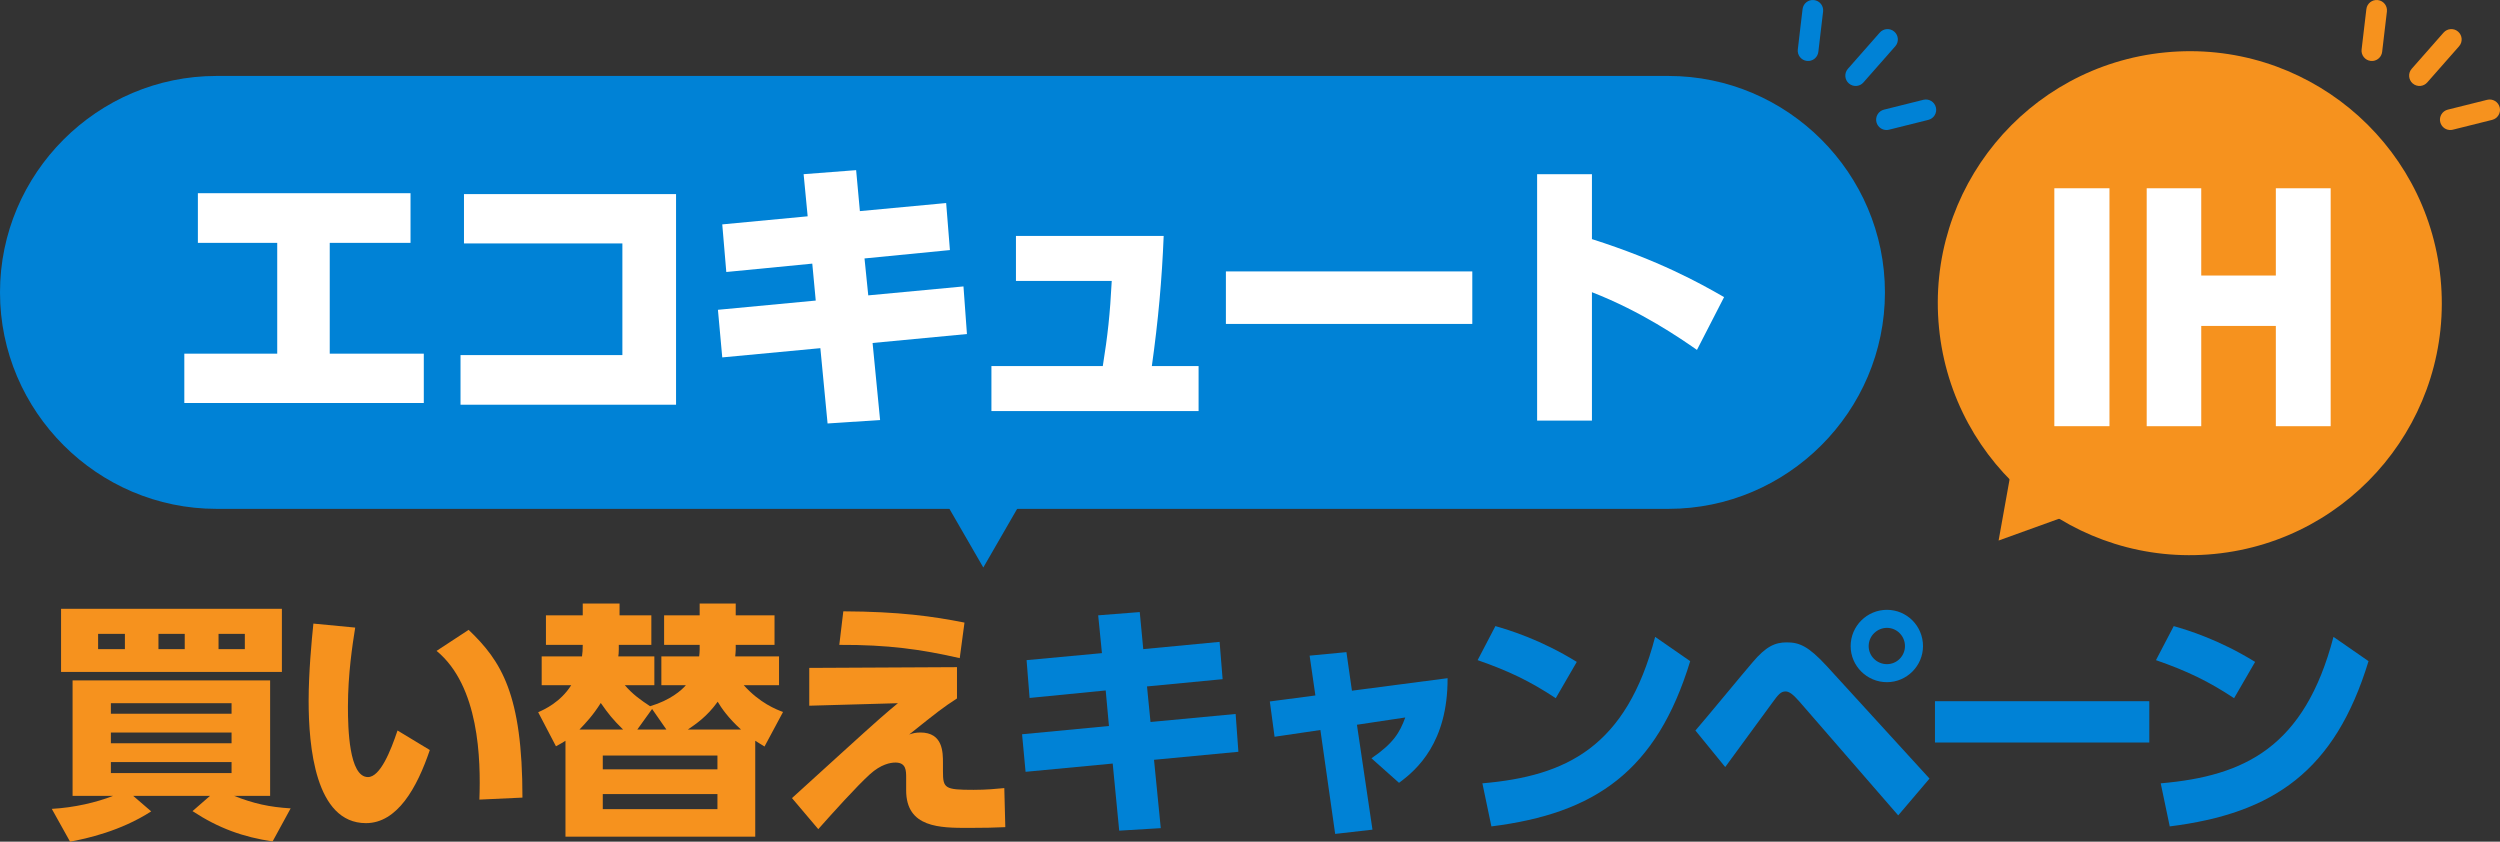 <?xml version="1.0" encoding="UTF-8"?>
<svg id="_レイヤー_2" data-name="レイヤー_2" xmlns="http://www.w3.org/2000/svg" viewBox="0 0 848.791 285.76">
  <rect x="0" y="0" width="848.791" height="285.76" fill="#333333" stroke="none"/>
  <defs>
    <style>
      .cls-1 {
        fill: #f6921e;
      }

      .cls-2 {
        fill: #0082d6;
      }

      .cls-3 {
        fill: #fff;
      }
    </style>
  </defs>
  <g id="design">
    <g>
      <g>
        <g>
          <path class="cls-1" d="M92.56,285.675c-9.861-1.445-18.276-4.42-27.202-10.286l5.95-5.185h-26.097l6.12,5.27c-10.371,6.715-22.017,9.266-27.542,10.286l-6.206-11.136c7.651-.425,15.216-2.21,20.827-4.42h-13.771v-39.188h67.07v39.188h-12.241c6.631,2.635,12.071,3.825,19.211,4.25l-6.12,11.221ZM95.705,206.705v21.421H20.73v-21.421h74.976ZM33.31,215.205v5.185h9.096v-5.185h-9.096ZM37.646,242.322h40.973v-3.57h-40.973v3.57ZM37.646,252.353h40.973v-3.655h-40.973v3.655ZM37.646,258.728v3.74h40.973v-3.74h-40.973ZM53.797,215.205v5.185h8.926v-5.185h-8.926ZM74.199,215.205v5.185h8.925v-5.185h-8.925Z"/>
          <path class="cls-1" d="M120.596,213.08c-.935,5.865-2.465,15.811-2.465,26.862,0,7.226.34,23.887,6.801,23.887,4.165,0,7.735-8.926,10.031-15.811l10.966,6.63c-4.335,12.836-11.051,24.822-21.677,24.822-17.256,0-19.467-26.182-19.467-41.483,0-9.691,1.02-20.486,1.615-26.267l14.196,1.36ZM162.759,271.479c.51-13.771-.085-38.593-14.536-50.494l10.881-7.141c11.136,10.626,18.276,21.846,18.276,56.954l-14.621.68Z"/>
          <path class="cls-1" d="M256.421,284.06h-64.435v-32.557c-1.105.68-1.615,1.02-3.23,1.87l-6.036-11.561c2.125-.935,7.565-3.4,11.221-9.181h-10.031v-9.776h13.687q.255-1.615.255-3.91h-12.496v-10.031h12.496v-3.995h12.496v3.995h10.795v10.031h-11.051v1.445c0,1.19-.085,1.955-.17,2.465h12.241v9.776h-10.031c2.72,3.145,5.355,5.015,8.585,7.14,6.886-2.04,10.711-5.44,12.156-7.14h-8.331v-9.776h12.836c.085-.85.17-1.36.17-2.38v-1.53h-12.071v-10.031h12.071v-3.995h12.241v3.995h13.176v10.031h-13.176v1.615c0,.595-.085,1.275-.17,2.295h14.876v9.776h-11.986c5.525,6.12,11.051,8.246,13.346,9.096l-6.291,11.731c-1.7-1.02-2.21-1.36-3.146-1.955v32.557ZM211.538,247.677c-3.485-3.4-5.016-5.355-7.565-9.011-2.72,4.335-5.271,6.97-7.226,9.011h14.791ZM204.652,256.518v4.675h38.933v-4.675h-38.933ZM204.652,269.609v5.1h38.933v-5.1h-38.933ZM226.244,247.677l-4.845-6.971-5.016,6.971h9.861ZM251.576,247.677c-4.335-3.91-6.715-7.396-7.906-9.436-3.655,5.1-7.396,7.565-10.116,9.436h18.021Z"/>
          <path class="cls-1" d="M324.912,226.511v10.626c-4.931,3.23-6.036,4.08-16.236,12.241,1.19-.425,2.295-.68,3.825-.68,7.65,0,7.65,6.716,7.65,10.371v2.805c0,5.78.595,6.29,10.371,6.29,4.42,0,7.82-.34,10.456-.595l.34,13.261c-3.655.17-7.311.255-12.411.255-9.691,0-21.251,0-21.251-12.751v-4.25c0-2.465,0-5.185-3.656-5.185-1.7,0-4.93.595-8.67,3.995-4.42,3.995-12.836,13.346-17.511,18.616l-8.926-10.541c.51-.425,14.621-13.261,16.831-15.301,13.006-11.816,15.301-13.771,19.126-16.916l-30.092.85v-12.836l50.154-.255ZM325.847,223.451c-13.006-2.975-24.397-4.59-40.889-4.505l1.36-11.391c19.041.085,30.433,1.7,41.143,3.825l-1.615,12.071Z"/>
          <path class="cls-2" d="M414.077,217.925l1.02,12.666-25.672,2.465,1.19,12.071,28.902-2.72.935,12.836-28.647,2.72,2.295,23.207-14.111.85-2.21-22.782-29.582,2.805-1.19-12.751,29.498-2.805-1.105-12.071-25.842,2.55-1.02-12.836,25.587-2.38-1.275-12.836,14.111-1.105,1.19,12.581,25.927-2.465Z"/>
          <path class="cls-2" d="M465.975,281.68l-12.666,1.445-5.016-35.277-15.556,2.295-1.615-11.986,15.471-2.04-1.955-13.516,12.496-1.19,1.87,13.091,32.473-4.25c.085,21.846-10.456,31.112-16.492,35.533l-9.351-8.331c7.48-5.1,9.606-8.756,11.476-13.856l-16.406,2.465,5.27,35.618Z"/>
          <path class="cls-2" d="M528.202,237.052c-8.585-5.695-15.981-9.266-26.522-12.921l6.036-11.561c4.675,1.36,15.216,4.505,27.627,12.156l-7.141,12.326ZM503.295,265.954c28.562-2.465,48.879-12.326,58.654-49.728l11.901,8.246c-11.391,37.318-32.217,51.684-67.495,56.104l-3.06-14.621Z"/>
          <path class="cls-2" d="M575.62,248.017c3.145-3.57,16.576-19.891,19.381-23.122,4.59-5.44,7.651-6.8,11.646-6.8,4.25,0,7.311,1.275,13.516,7.991l34.938,38.253-10.626,12.496-33.578-38.678c-2.295-2.635-3.57-3.4-4.675-3.4-1.615,0-2.465,1.02-4.675,4.08-2.55,3.4-13.516,18.531-15.812,21.591l-10.116-12.411ZM652.891,219.371c0,6.715-5.525,12.241-12.241,12.241-6.801,0-12.326-5.525-12.326-12.241,0-6.886,5.61-12.326,12.326-12.326,6.715,0,12.241,5.44,12.241,12.326ZM634.444,219.371c0,3.4,2.805,6.12,6.206,6.12,3.485,0,6.12-2.89,6.12-6.12,0-3.485-2.805-6.205-6.12-6.205-3.23,0-6.206,2.635-6.206,6.205Z"/>
          <path class="cls-2" d="M729.721,238.072v14.026h-72.766v-14.026h72.766Z"/>
          <path class="cls-2" d="M758.507,237.052c-8.585-5.695-15.981-9.266-26.522-12.921l6.036-11.561c4.675,1.36,15.216,4.505,27.627,12.156l-7.141,12.326ZM733.6,265.954c28.562-2.465,48.879-12.326,58.654-49.728l11.901,8.246c-11.391,37.318-32.217,51.684-67.495,56.104l-3.06-14.621Z"/>
        </g>
        <path class="cls-2" d="M639.968,99.275c0,40.419-33.07,73.488-73.488,73.488H73.488c-40.419,0-73.488-33.07-73.488-73.488S33.07,25.787,73.488,25.787h492.991c40.419,0,73.488,33.07,73.488,73.488Z"/>
        <polygon class="cls-2" points="333.849 192.678 366.511 136.059 301.143 136.044 333.849 192.678"/>
        <g>
          <path class="cls-3" d="M111.951,120.07h31.936v16.751H62.579v-16.751h31.543v-37.617h-26.939v-16.849h72.198v16.849h-27.429v37.617Z"/>
          <path class="cls-3" d="M229.53,65.898v71.511h-73.177v-16.849h54.956v-37.911h-53.781v-16.751h72.001Z"/>
          <path class="cls-3" d="M321.237,68.935l1.274,15.968-28.997,2.841,1.273,12.539,32.327-3.037,1.176,16.163-32.034,3.037,2.547,26.155-17.829,1.176-2.449-25.568-33.307,3.135-1.47-16.163,33.209-3.135-1.176-12.539-29.192,2.841-1.371-16.164,28.996-2.743-1.371-14.302,17.829-1.371,1.273,13.91,29.29-2.743Z"/>
          <path class="cls-3" d="M406.939,124.282v15.282h-70.336v-15.282h37.813c1.666-10.384,2.449-17.535,3.037-28.898h-32.523v-15.282h50.156c-.588,14.89-1.861,28.8-4.016,44.18h15.87Z"/>
          <path class="cls-3" d="M499.87,92.151v17.829h-83.659v-17.829h83.659Z"/>
          <path class="cls-3" d="M576.148,118.797c-5.78-4.016-18.809-13.029-35.658-19.592v43.592h-18.613V59.139h18.613v22.041c22.727,7.249,36.344,14.792,44.866,19.69l-9.209,17.927Z"/>
        </g>
        <g>
          <ellipse class="cls-1" cx="743.472" cy="102.933" rx="85.557" ry="85.551" transform="translate(-6.502 73.189) rotate(-5.611)"/>
          <g>
            <path class="cls-3" d="M716.199,63.918v80.778h-18.718V63.918h18.718Z"/>
            <path class="cls-3" d="M772.683,93.547v-29.629h18.618v80.778h-18.618v-34.033h-25.325v34.033h-18.518V63.918h18.518v29.629h25.325Z"/>
          </g>
          <polygon class="cls-1" points="678.559 183.52 686.691 138.19 721.901 167.878 678.559 183.52"/>
        </g>
      </g>
      <g>
        <path class="cls-2" d="M630.443,29.164c-.957.114-1.956-.164-2.736-.851-1.455-1.281-1.596-3.499-.315-4.954l10.818-12.289c1.28-1.456,3.498-1.596,4.954-.315,1.454,1.281,1.596,3.499.315,4.954l-10.818,12.289c-.594.675-1.39,1.067-2.218,1.166Z"/>
        <path class="cls-2" d="M614.287,20.682c-.27.032-.548.033-.83-0-1.925-.227-3.302-1.972-3.074-3.898l1.616-13.686c.227-1.926,1.973-3.301,3.898-3.074,1.925.227,3.302,1.972,3.074,3.898l-1.616,13.686c-.194,1.643-1.494,2.887-3.068,3.074Z"/>
        <path class="cls-2" d="M640.9,44.118c-1.73.206-3.383-.902-3.816-2.636-.47-1.881.674-3.786,2.555-4.256l13.37-3.338c1.883-.468,3.786.675,4.256,2.556.47,1.881-.674,3.786-2.555,4.256l-13.37,3.338c-.147.036-.294.063-.44.081Z"/>
      </g>
      <g>
        <path class="cls-1" d="M821.865,29.164c-.957.114-1.956-.164-2.736-.851-1.455-1.281-1.596-3.499-.315-4.954l10.818-12.289c1.28-1.456,3.498-1.596,4.954-.315,1.454,1.281,1.596,3.499.315,4.954l-10.818,12.289c-.594.675-1.39,1.067-2.218,1.166Z"/>
        <path class="cls-1" d="M805.708,20.682c-.27.032-.548.033-.83-0-1.925-.227-3.302-1.972-3.074-3.898l1.616-13.686c.227-1.926,1.973-3.301,3.898-3.074,1.925.227,3.302,1.972,3.074,3.898l-1.616,13.686c-.194,1.643-1.494,2.887-3.068,3.074Z"/>
        <path class="cls-1" d="M832.322,44.118c-1.73.206-3.383-.902-3.816-2.636-.47-1.881.674-3.786,2.555-4.256l13.37-3.338c1.883-.468,3.786.675,4.256,2.556.47,1.881-.674,3.786-2.555,4.256l-13.37,3.338c-.147.036-.294.063-.44.081Z"/>
      </g>
    </g>
  </g>
</svg>